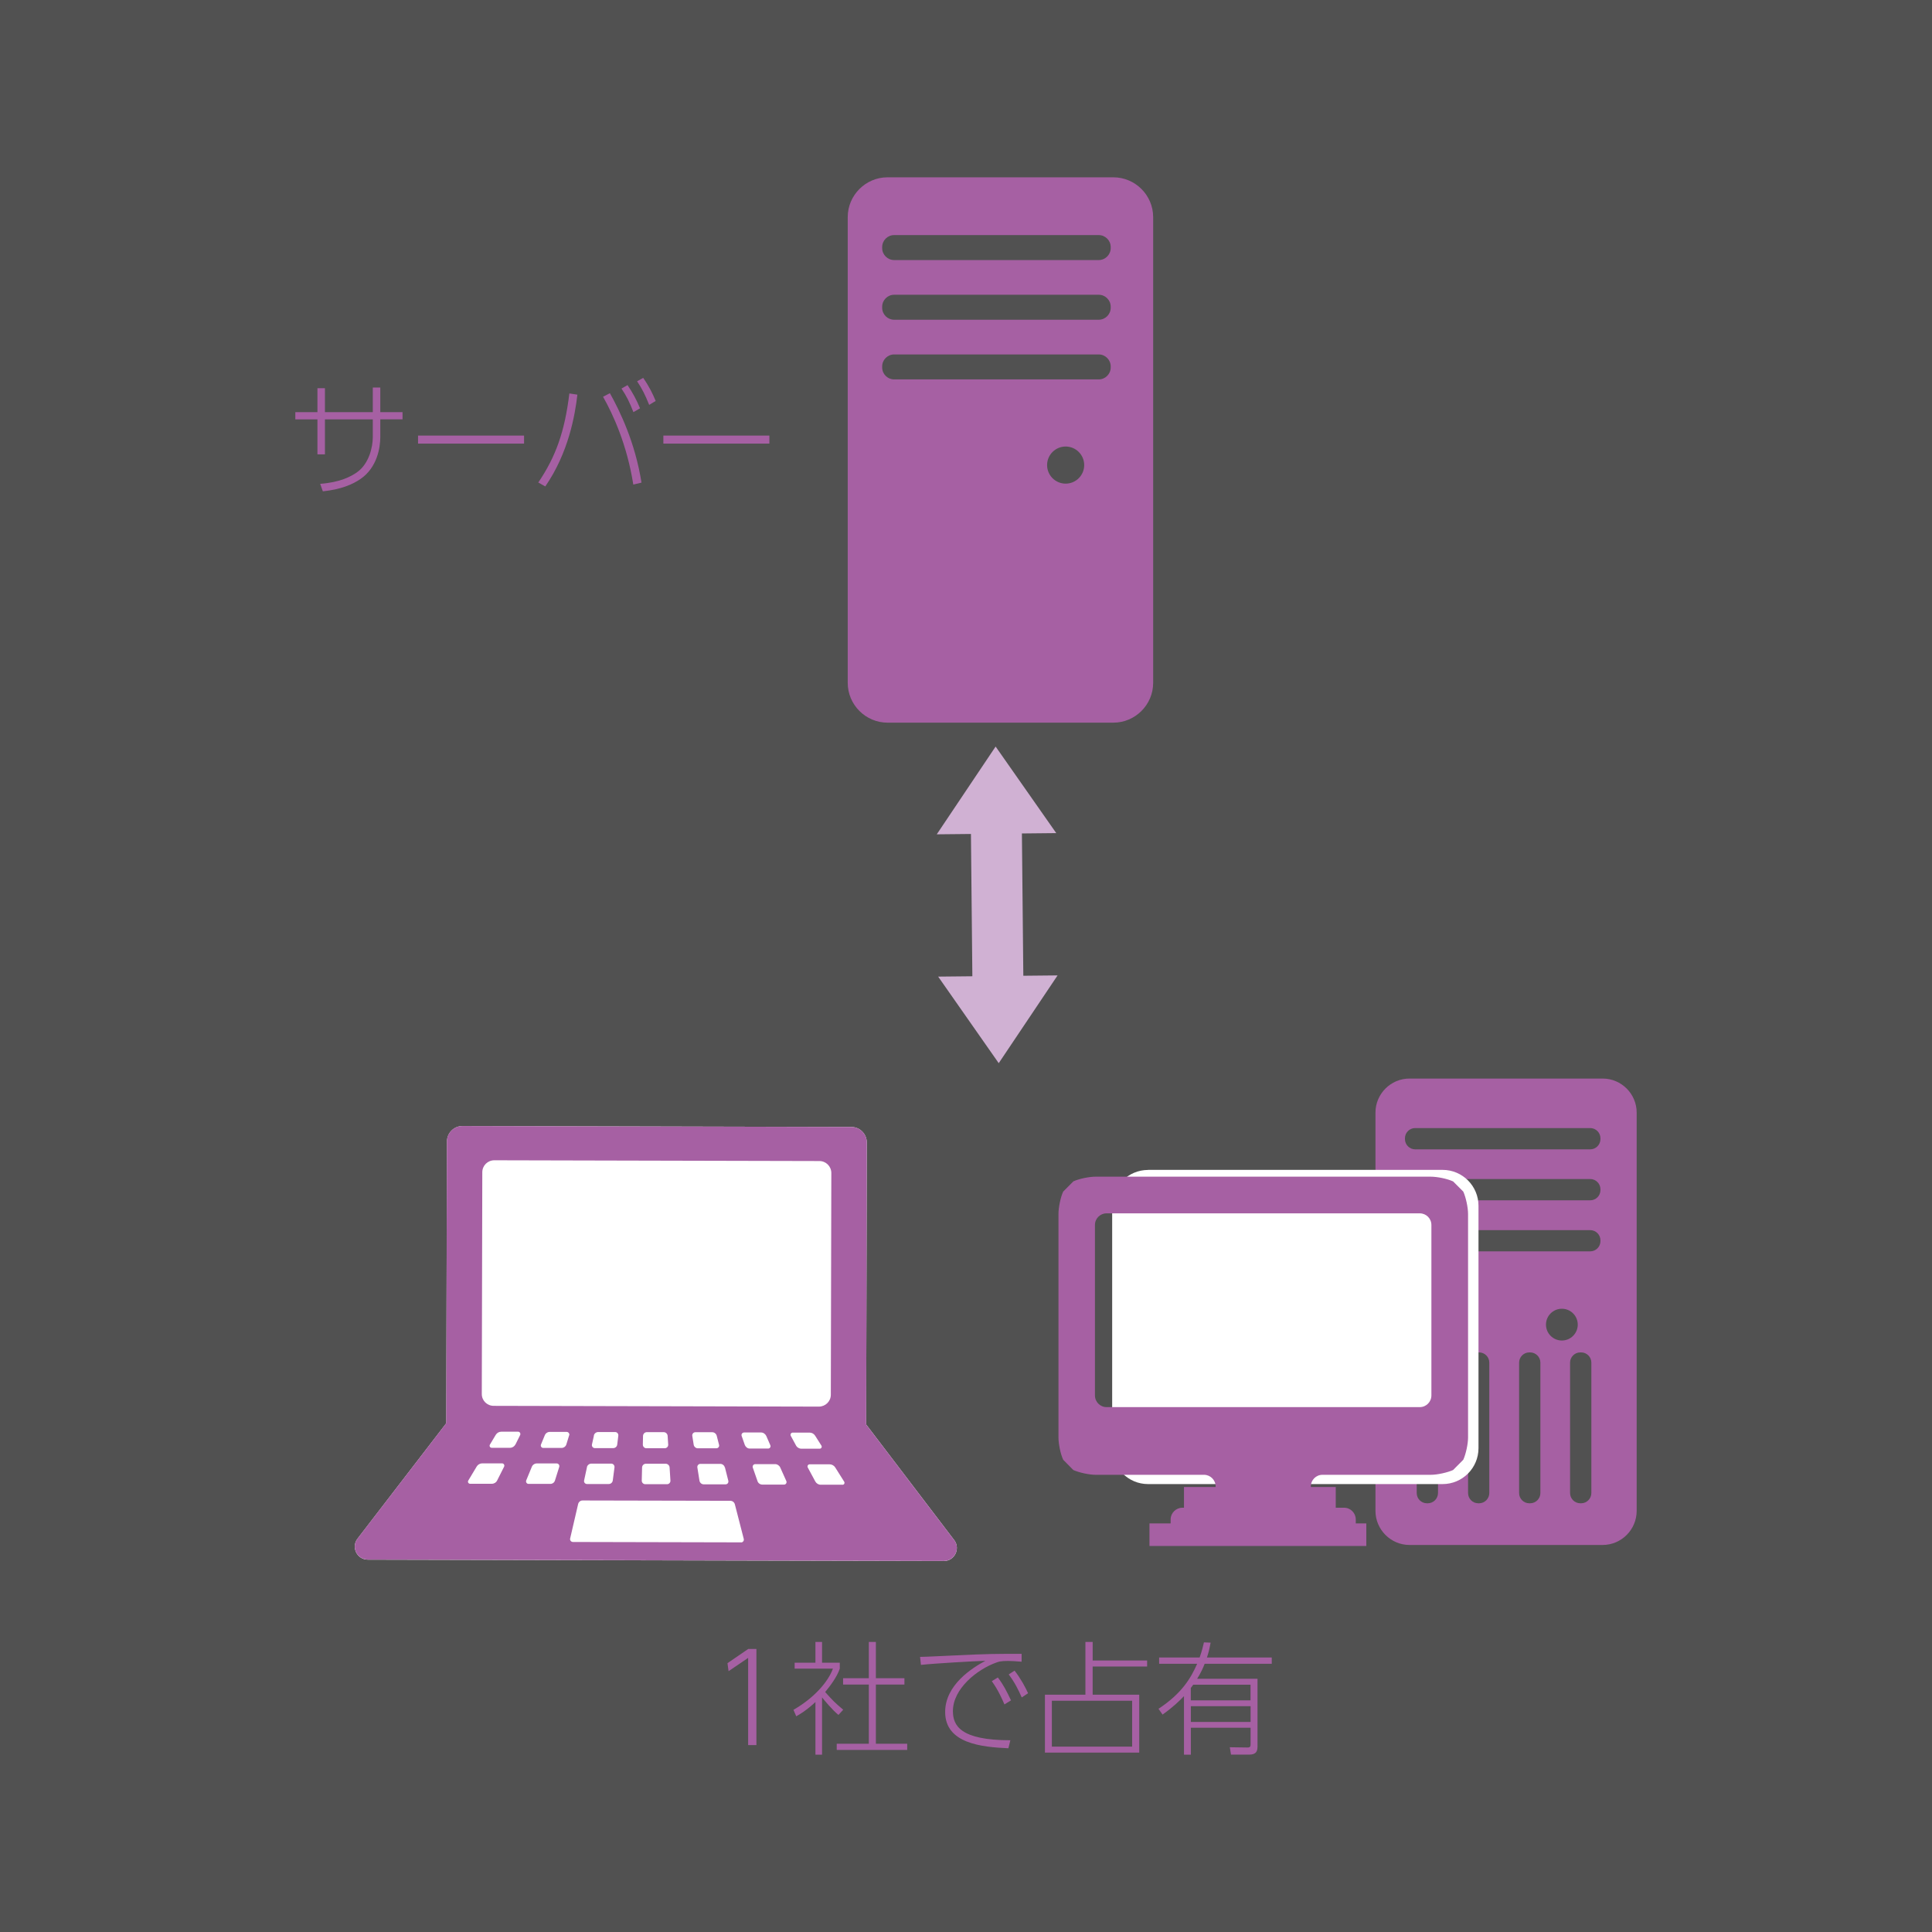 <?xml version="1.0" encoding="UTF-8"?><svg id="_レイヤー_2" xmlns="http://www.w3.org/2000/svg" viewBox="0 0 304 304"><rect x="0" y="0" width="304" height="304" fill="#333333" stroke="none"/><defs><style>.cls-1{fill:#d0b1d3;}.cls-2,.cls-3{fill:#fff;}.cls-4,.cls-5{fill:#a660a3;}.cls-5{fill-rule:evenodd;}.cls-3{opacity:.15;}</style></defs><g id="_レイヤー_1-2"><g><rect class="cls-3" width="304" height="304"/><g><path class="cls-4" d="M175.19,27.9h-35.54c-3.44,0-6.26,2.82-6.26,6.26V107.45c0,3.44,2.82,6.26,6.26,6.26h35.54c3.44,0,6.26-2.82,6.26-6.26V34.16c0-3.44-2.82-6.26-6.26-6.26m-7.51,48.2c-1.61,0-2.92-1.31-2.92-2.92s1.31-2.92,2.92-2.92,2.92,1.31,2.92,2.92-1.31,2.92-2.92,2.92m7.09-18.28c0,1.03-.85,1.88-1.88,1.88h-32.2c-1.03,0-1.88-.84-1.88-1.88v-.17c0-1.03,.85-1.88,1.88-1.88h32.2c1.03,0,1.88,.85,1.88,1.88v.17Zm0-9.39c0,1.03-.85,1.88-1.88,1.88h-32.2c-1.03,0-1.88-.84-1.88-1.88v-.17c0-1.03,.85-1.88,1.88-1.88h32.2c1.03,0,1.88,.85,1.88,1.88v.17Zm0-9.39c0,1.03-.85,1.88-1.88,1.88h-32.2c-1.03,0-1.88-.85-1.88-1.88v-.17c0-1.03,.85-1.88,1.88-1.88h32.2c1.03,0,1.88,.85,1.88,1.88v.17Z"/><path class="cls-2" d="M136.29,224.29l.1-44.51c0-1.35-1.08-2.45-2.43-2.45l-61.19-.15c-1.34,0-2.44,1.09-2.44,2.44l-.11,44.51,66.07,.16Z"/><path class="cls-2" d="M70.23,223.93l-14.03,18.25c-.95,1.36,.01,3.23,1.67,3.23l90.63,.22c1.66,0,2.63-1.86,1.7-3.22l-13.95-18.32-66.01-.16Z"/><path class="cls-4" d="M136.29,224.29l.1-44.51c0-1.36-1.08-2.45-2.44-2.45l-61.19-.15c-1.34,0-2.44,1.09-2.44,2.44l-.11,44.51,66.07,.16Zm-60.4-39.84c0-1.05,.85-1.88,1.89-1.88l51.15,.12c1.04,0,1.88,.84,1.88,1.89l-.08,34.88c0,1.05-.85,1.87-1.89,1.87l-51.15-.12c-1.05,0-1.89-.83-1.88-1.88l.08-34.88Z"/><path class="cls-4" d="M150.19,242.4l-13.95-18.32-66.01-.16-14.03,18.25c-.95,1.36,.01,3.23,1.67,3.23l90.63,.22c1.66,0,2.63-1.86,1.7-3.22m-36.13-11.5l.53,2.1c.07,.29-.13,.56-.43,.56h-3.44c-.33,0-.62-.25-.67-.58l-.33-2.07c-.05-.3,.18-.57,.47-.57h3.14c.34,0,.63,.24,.71,.56m-4.65-5.54h2.67c.33,0,.63,.24,.71,.57l.36,1.41c.08,.28-.13,.55-.43,.55h-2.91c-.32,0-.6-.25-.65-.57l-.22-1.39c-.05-.3,.19-.57,.48-.57m-8.23,.56c.02-.32,.28-.57,.59-.57h2.67c.32,0,.59,.26,.61,.58l.09,1.38c.02,.31-.23,.57-.54,.57h-2.9c-.31,0-.56-.27-.55-.58l.03-1.37Zm-.15,4.97c.02-.31,.27-.57,.59-.57h3.13c.32,0,.59,.27,.61,.58l.13,2.06c.03,.31-.22,.58-.53,.58h-3.43c-.31,0-.57-.27-.55-.59l.05-2.05Zm-7.59-5c.06-.33,.36-.56,.69-.56h2.66c.31,0,.54,.28,.5,.58l-.17,1.38c-.03,.33-.31,.57-.63,.57h-2.9c-.29,0-.51-.28-.45-.56l.31-1.4Zm-1.09,4.96c.07-.31,.37-.55,.7-.55h3.13c.31,0,.54,.28,.51,.58l-.27,2.06c-.04,.33-.31,.57-.64,.57h-3.43c-.3-.01-.51-.28-.44-.57l.45-2.09Zm-14.12,2.11c-.16,.31-.48,.51-.84,.51h-3.43c-.25,0-.41-.28-.28-.5l1.33-2.22c.18-.3,.52-.49,.86-.49h3.13c.27,0,.43,.29,.32,.52l-1.1,2.18Zm2.86-5.66c-.16,.31-.48,.51-.84,.51h-2.89c-.25,0-.41-.28-.27-.51l.91-1.52c.19-.31,.51-.5,.86-.5h2.67c.26,0,.43,.29,.31,.53l-.74,1.49Zm6.24,5.64c-.1,.33-.39,.55-.73,.55h-3.44c-.28,0-.46-.29-.36-.55l.88-2.14c.13-.32,.45-.53,.79-.53h3.12c.29,0,.49,.28,.4,.56l-.66,2.1Zm2.22-7.08l-.44,1.43c-.1,.32-.41,.54-.75,.54h-2.89c-.27,0-.45-.28-.35-.53l.6-1.46c.13-.32,.44-.53,.78-.53h2.66c.29,0,.5,.29,.4,.56m27.03,16.82l-26.43-.06c-.3,0-.52-.27-.45-.55l1.26-5.43c.08-.32,.37-.56,.7-.55l23.23,.05c.35,0,.64,.22,.73,.56l1.4,5.44c.07,.28-.14,.55-.42,.55m.59-15.32l-.5-1.43c-.1-.27,.1-.55,.39-.55h2.66c.35,0,.66,.22,.82,.54l.64,1.47c.11,.25-.08,.52-.34,.52h-2.9c-.34,0-.64-.23-.76-.55m6.17,6.22h-3.43c-.35,0-.66-.23-.76-.55l-.74-2.13c-.09-.26,.11-.54,.39-.54h3.13c.34,0,.66,.22,.8,.53l.97,2.16c.09,.25-.09,.53-.36,.53m1.87-6.16l-.82-1.51c-.12-.23,.04-.51,.3-.51h2.66c.36,0,.69,.19,.88,.5l.98,1.55c.13,.21-.02,.48-.27,.48h-2.89c-.35,0-.68-.2-.85-.51m7.32,6.18h-3.43c-.36,0-.68-.21-.85-.52l-1.18-2.19c-.12-.23,.05-.51,.3-.5h3.13c.36,0,.7,.19,.89,.49l1.41,2.24c.13,.22-.01,.49-.27,.49"/><path class="cls-4" d="M63.34,64.84v1.14h-3.5v2.79c0,1.6-.46,4.78-3.12,6.6-1.24,.85-3.04,1.64-5.92,1.94l-.42-1.18c3.12-.23,4.82-1.14,5.77-1.8,1.93-1.35,2.51-4.01,2.51-5.55v-2.79h-7.53v5.5h-1.18v-5.5h-3.48v-1.14h3.48v-3.77h1.18v3.77h7.53v-3.87h1.18v3.87h3.5Z"/><rect class="cls-4" x="65.78" y="68.54" width="16.68" height="1.26"/><path class="cls-4" d="M90.85,62.11c-.37,3.21-1.39,9.13-5.05,14.43l-1.1-.62c2.75-4.05,4.16-8.01,4.89-14.01l1.26,.19Zm8.8,14.13c-.99-6.27-3.19-11.05-4.76-13.81l1.08-.56c1.6,2.88,3.97,7.76,4.97,14.07l-1.3,.31Zm-.91-15.65c.79,1.16,1.45,2.38,1.97,3.66l-1.04,.6c-.62-1.59-1.08-2.52-1.88-3.71l.95-.54Zm2.46-1.14c.99,1.43,1.51,2.53,1.97,3.64l-1.02,.62c-.64-1.59-1.12-2.55-1.9-3.71l.95-.54Z"/><rect class="cls-4" x="104.38" y="68.54" width="16.68" height="1.26"/><polygon class="cls-4" points="117.74 259.46 119.02 259.46 119.02 274.59 117.72 274.59 117.72 260.87 114.64 262.96 114.47 261.7 117.74 259.46"/><path class="cls-4" d="M131.92,269.83c-.83-.64-2.28-2.36-2.57-2.75v9.02h-1.04v-8.28c-1.47,1.35-2.44,1.91-3.02,2.24l-.44-1.02c3.25-1.86,5.46-4.41,6.21-6.48h-6.02v-.93h3.27v-3.27h1.04v3.27h2.79v.93c-.46,1.35-1.49,2.69-2.3,3.68,1.26,1.41,1.49,1.64,2.84,2.79l-.75,.81Zm5.9-11.47v5.71h4.49v.99h-4.49v9.32h4.93v.97h-11.09v-.97h5.05v-9.32h-4.05v-.99h4.05v-5.71h1.1Z"/><path class="cls-4" d="M160.76,261.47c-1.03-.08-1.57-.12-2.15-.12-1.14,0-1.47,.12-1.78,.23-3.08,1.08-6.89,4.14-6.89,7.66,0,2.24,1.12,4.59,9.04,4.59l-.31,1.26c-4.22-.19-9.95-.75-9.95-5.71,0-4.28,4.28-6.95,6.33-8.05-1.68,.04-8.17,.42-10.14,.64l-.14-1.26c.85,0,3.41-.14,5.49-.23,5.17-.25,6.5-.25,10.49-.25v1.24Zm-3.75,2.48c.91,1.2,1.37,2.13,2.07,3.6l-1.03,.64c-.35-.81-.95-2.21-1.99-3.66l.95-.58Zm2.63-1.08c1.04,1.35,1.7,2.63,2.13,3.56l-1,.66c-.54-1.22-1.1-2.36-2.05-3.62l.93-.6Z"/><path class="cls-4" d="M180.5,262.23h-8.57v4.43h7.33v9.11h-14.84v-9.11h6.37v-8.3h1.14v2.92h8.57v.95Zm-2.36,5.38h-12.63v7.22h12.63v-7.22Z"/><path class="cls-4" d="M190.49,258.47c-.21,1.1-.33,1.6-.58,2.34h10.2v.99h-10.56c-.21,.56-.56,1.36-1.18,2.36h9.5v10.58c0,.79-.16,1.35-1.34,1.35h-2.83l-.19-1.16,2.81,.04c.45,0,.46-.25,.46-.58v-2.53h-9.4v4.24h-1.08v-9.21c-.74,.75-1.61,1.64-3.37,2.9l-.64-.91c3.7-2.44,5.09-4.84,6.08-7.08h-5.98v-.99h6.37c.37-1.06,.5-1.6,.68-2.38l1.06,.04Zm-2.75,6.63c-.16,.23-.21,.31-.37,.5v1.95h9.4v-2.46h-9.04Zm9.04,3.37h-9.4v2.48h9.4v-2.48Z"/><polygon class="cls-1" points="166.2 131.09 156.66 117.47 147.4 131.28 166.2 131.09"/><polygon class="cls-1" points="166.41 153.48 157.15 167.29 147.62 153.67 166.41 153.48"/><rect class="cls-1" x="152.89" y="128.54" width="8.02" height="27.68" transform="translate(-1.41 1.57) rotate(-.57)"/><path class="cls-4" d="M252.18,169.71h-30.4c-2.94,0-5.35,2.41-5.35,5.35v62.68c0,2.94,2.41,5.36,5.35,5.36h30.4c2.94,0,5.35-2.41,5.35-5.36v-62.68c0-2.94-2.41-5.35-5.35-5.35m-6.42,41.22c-1.38,0-2.5-1.12-2.5-2.5s1.12-2.5,2.5-2.5,2.5,1.12,2.5,2.5-1.12,2.5-2.5,2.5m6.07-15.63c0,.88-.72,1.6-1.61,1.6h-27.54c-.88,0-1.61-.72-1.61-1.6v-.14c0-.88,.72-1.6,1.61-1.6h27.54c.88,0,1.61,.72,1.61,1.6v.14Zm0-8.03c0,.88-.72,1.6-1.61,1.6h-27.54c-.88,0-1.61-.72-1.61-1.6v-.14c0-.88,.72-1.61,1.61-1.61h27.54c.88,0,1.61,.72,1.61,1.61v.14Zm0-8.03c0,.88-.72,1.61-1.61,1.61h-27.54c-.88,0-1.61-.72-1.61-1.61v-.14c0-.88,.72-1.6,1.61-1.6h27.54c.88,0,1.61,.72,1.61,1.6v.14Zm-19.23,57.3c-.88,0-1.6-.72-1.6-1.61v-20.52c0-.88,.72-1.61,1.6-1.61h.14c.88,0,1.6,.72,1.6,1.61v20.52c0,.88-.72,1.61-1.6,1.61h-.14Zm8.03,0c-.88,0-1.6-.72-1.6-1.61v-20.52c0-.88,.72-1.61,1.6-1.61h.14c.88,0,1.61,.72,1.61,1.61v20.52c0,.88-.72,1.61-1.61,1.61h-.14Zm-16.11,0c-.88,0-1.6-.72-1.6-1.61v-20.52c0-.88,.72-1.61,1.6-1.61h.14c.88,0,1.61,.72,1.61,1.61v20.52c0,.88-.72,1.61-1.61,1.61h-.14Zm24.14,0c-.88,0-1.61-.72-1.61-1.61v-20.52c0-.88,.72-1.61,1.61-1.61h.14c.88,0,1.6,.72,1.6,1.61v20.52c0,.88-.72,1.61-1.6,1.61h-.14Z"/><polygon class="cls-5" points="210.18 233.98 186.3 233.98 186.3 239.71 180.87 239.71 180.87 243.26 214.99 243.26 214.99 239.71 210.18 239.71 210.18 233.98"/><path class="cls-2" d="M180.65,184.08h46.34c3.12,0,5.65,2.53,5.65,5.65v38.14c0,3.12-2.53,5.65-5.65,5.65h-46.34c-3.12,0-5.65-2.53-5.65-5.65v-38.13c0-3.12,2.53-5.65,5.65-5.65Z"/><path class="cls-4" d="M228.63,185.89c-.93-.43-2.5-.74-3.5-.74h-52.73c-1.01,0-2.6,.32-3.51,.74l-1.6,1.61c-.42,.91-.74,2.5-.74,3.52v35.17c0,1.01,.32,2.59,.74,3.5l1.6,1.62c.92,.41,2.5,.75,3.51,.75h17.05c1,0,1.83,.82,1.83,1.84v1.51c0,1-.82,1.83-1.83,1.83h-3.4c-1.01,0-1.85,.83-1.85,1.84v1.51c0,1.01,.84,1.84,1.85,1.84h25.45c1,0,1.83-.83,1.83-1.84v-1.51c0-1.01-.83-1.84-1.83-1.84h-3.4c-1.03,0-1.84-.83-1.84-1.83v-1.51c0-1.02,.81-1.84,1.84-1.84h17.04c1.01,0,2.58-.34,3.5-.75l1.61-1.62c.41-.91,.75-2.49,.75-3.5v-35.17c0-1.02-.34-2.61-.75-3.52l-1.61-1.61Zm-3.4,33.68c0,1.02-.82,1.84-1.83,1.84h-49.28c-1.01,0-1.83-.82-1.83-1.84v-26.82c0-1.02,.82-1.83,1.83-1.83h49.28c1.01,0,1.83,.81,1.83,1.83v26.82Z"/></g></g></g></svg>